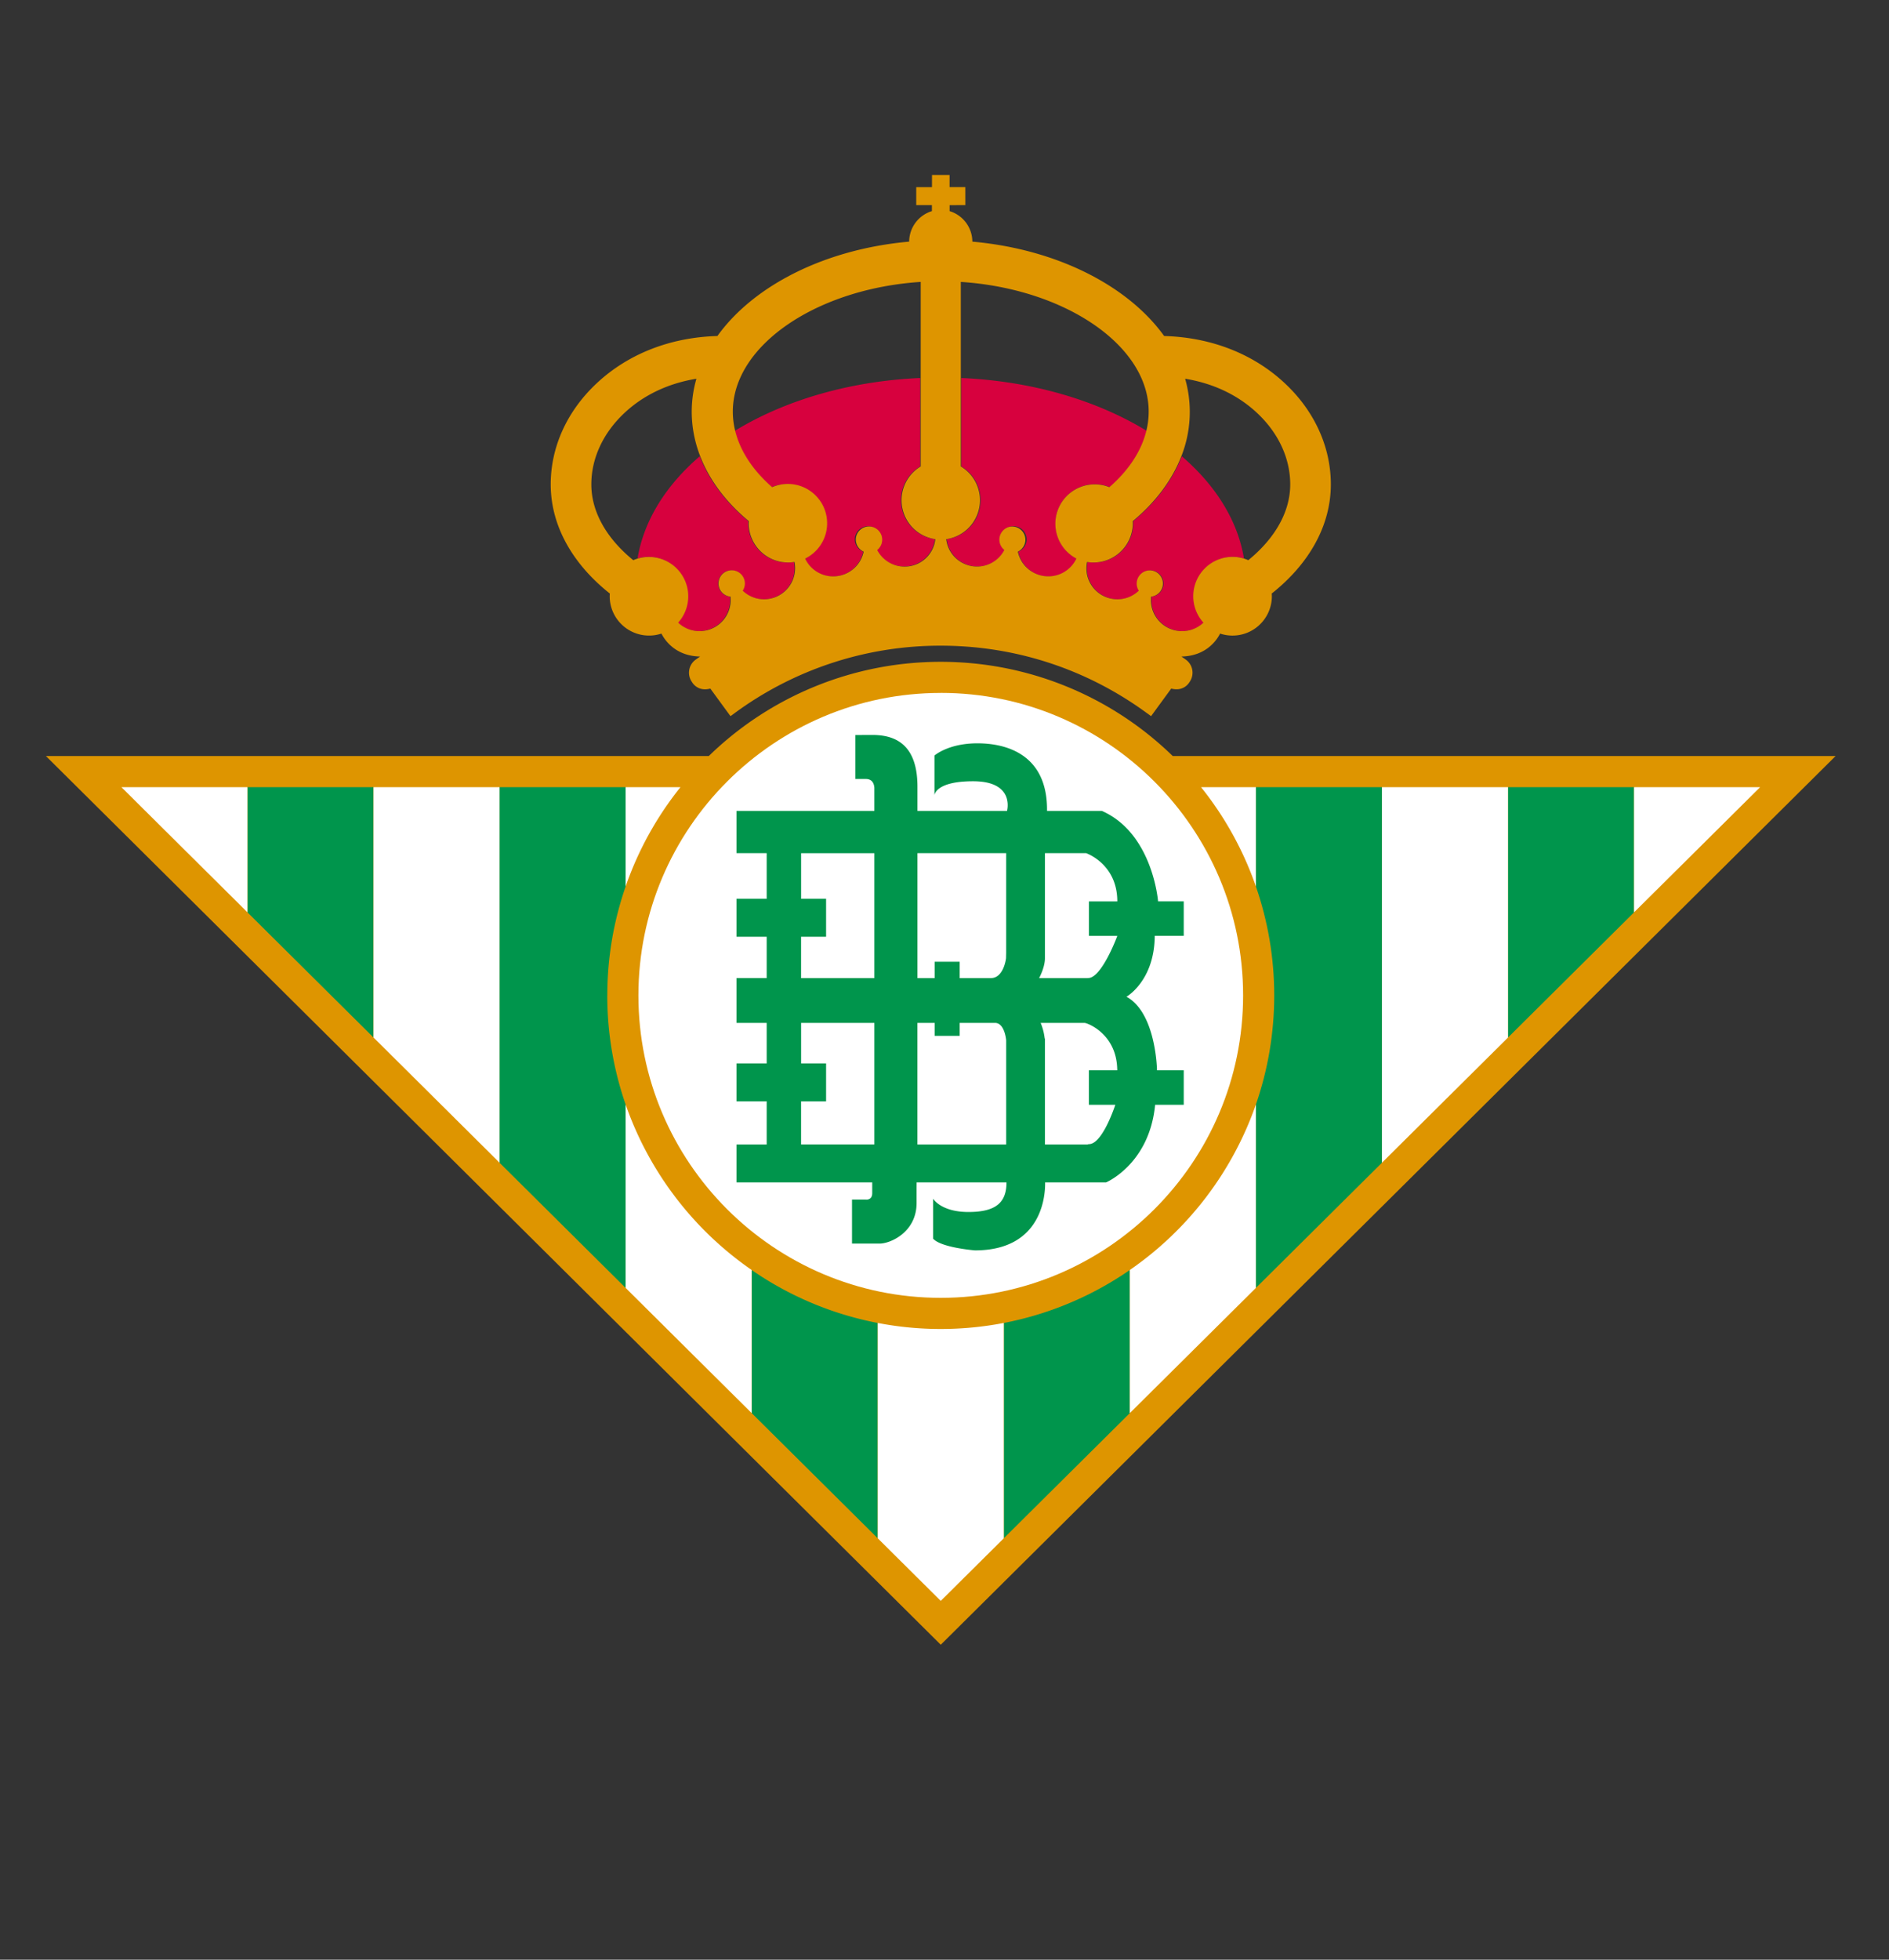 <svg width="54" height="56" fill="none" xmlns="http://www.w3.org/2000/svg"><rect width="100%" height="100%" fill="#333333" stroke="none"/><path d="M33.525 21.605a9.5 9.5 0 00-6.632-2.693 9.5 9.5 0 00-6.632 2.693H1.313L26.893 47l25.58-25.395H33.526z" fill="#DE9500"/><path d="M26.893 19.8c4.765 0 8.643 3.878 8.643 8.645 0 4.766-3.878 8.642-8.643 8.642-4.766 0-8.643-3.876-8.643-8.642 0-4.767 3.877-8.644 8.643-8.644" fill="#fff"/><path d="M22.9 26.768h.715v-1.084h-.714V24.38h2.094v3.57H22.9v-1.18zm0 4.704h.715v-1.083h-.714V29.23h2.094v3.474H22.9v-1.233zm5.863 1.233h-2.537V29.23h.494v.37h.714v-.37h1.01c.28 0 .319.498.319.498v2.976zm0-5.484l-.004.163s-.062.558-.426.566h-.899v-.468h-.714v.468h-.493v-3.57h2.536v2.84zm3.12 4.35c-.063.187-.396 1.124-.754 1.124-.019 0-.03.007-.042.01h-1.216v-3.03h-.007a1.627 1.627 0 00-.115-.444h1.26c.1.01.925.332.929 1.355h-.81v.985h.756zm.057-4.827v.001s-.444 1.203-.832 1.203l-.026.002h-1.377c.02-.04.166-.316.166-.566v-3.005h1.175c.021.007.894.315.894 1.379h-.811v.986h.81zm1.9-.986h-.735c0-.008-.152-1.948-1.608-2.586h-1.566v-.038c0-1.57-1.152-1.893-1.99-1.893-.838 0-1.228.35-1.228.35v1.133s.02-.399 1.104-.399c1.209 0 .971.847.971.847h-2.561v-.69c0-1.172-.593-1.48-1.286-1.48l-.488.002v1.256h.295c.197 0 .238.147.247.248v.664h-3.941v1.207h.863v1.305h-.863v1.084h.863v1.181h-.863v1.281h.863v1.159h-.863v1.082h.863v1.234h-.863v1.084h3.88v.307c0 .21-.186.184-.186.184h-.392v1.257h.786c.323 0 1.06-.335 1.06-1.159v-.442l.001-.148h2.569c0 .574-.3.846-1.088.846s-1.01-.38-1.01-.38v1.142c.235.26 1.197.335 1.197.335 1.955 0 2.013-1.635 2.005-1.943h1.743s1.238-.52 1.402-2.217h.818v-.985h-.764c-.002-.072-.04-1.651-.873-2.103 0 0 .8-.453.808-1.738l-.006-.002h.835v-.985zM7.074 22.494v3.577l3.604 3.577v-7.154H7.074z" fill="#00954C"/><path d="M7.074 26.071v-3.577H3.471l3.603 3.577z" fill="#fff"/><path d="M17.361 28.445c0-1.09.185-2.137.524-3.113v-2.838H14.28v10.732l3.604 3.577v-5.242a9.492 9.492 0 01-.524-3.116z" fill="#00954C"/><path d="M14.281 22.494h-3.603v7.154l3.603 3.578V22.494z" fill="#fff"/><path d="M21.488 36.292v4.089l3.603 3.577v-6.153a9.481 9.481 0 01-3.603-1.513z" fill="#00954C"/><path d="M17.884 31.56v5.243l3.604 3.578v-4.09a9.576 9.576 0 01-3.604-4.73zm1.568-9.066h-1.568v2.838a9.531 9.531 0 011.568-2.838z" fill="#fff"/><path d="M28.695 37.805v6.153l3.603-3.577v-4.09a9.484 9.484 0 01-3.603 1.514z" fill="#00954C"/><path d="M26.892 37.977c-.615 0-1.217-.06-1.8-.172v6.153l1.801 1.789 1.802-1.789v-6.153a9.55 9.55 0 01-1.803.172z" fill="#fff"/><path d="M35.902 22.494v2.838c.338.976.524 2.023.524 3.113 0 1.09-.185 2.139-.524 3.116v5.242l3.603-3.577V22.494h-3.603z" fill="#00954C"/><path d="M32.298 36.291v4.09l3.604-3.578v-5.242a9.577 9.577 0 01-3.604 4.73zm2.036-13.797a9.533 9.533 0 011.568 2.838v-2.838h-1.568z" fill="#fff"/><path d="M43.109 29.648l3.603-3.577v-3.577H43.11v7.154z" fill="#00954C"/><path d="M43.109 22.494h-3.604v10.732l3.604-3.578v-7.154zm7.207 0h-3.604v3.577l3.604-3.577z" fill="#fff"/><path d="M25.755 14.295c0-.411.222-.77.55-.966v-2.527c-2.038.089-3.885.645-5.303 1.512.143.577.506 1.129 1.057 1.608a1.125 1.125 0 01.944 2.04l.006.014a.886.886 0 001.666-.213.375.375 0 01.272-.699.377.377 0 01.113.652.882.882 0 001.178.38.881.881 0 00.485-.689 1.125 1.125 0 01-.968-1.112m-3.242 1.78a1.125 1.125 0 01-1.125-1.124c0-.02.002-.039.003-.058-.652-.542-1.125-1.174-1.388-1.854-.96.825-1.596 1.827-1.778 2.92a1.125 1.125 0 011.146 1.834.89.89 0 001.496-.744.376.376 0 01.036-.75.377.377 0 01.315.582.885.885 0 001.478-.822c-.06.01-.12.016-.183.016m5.518-1.78c0-.411-.221-.77-.55-.966v-2.527c2.038.089 3.886.645 5.303 1.512-.143.577-.506 1.129-1.057 1.608a1.125 1.125 0 00-.944 2.04l-.006.014a.885.885 0 01-1.666-.213.375.375 0 00-.272-.699.377.377 0 00-.113.652.882.882 0 01-1.178.38.882.882 0 01-.484-.689c.546-.077.967-.544.967-1.112m3.242 1.78a1.124 1.124 0 001.122-1.182c.653-.542 1.125-1.174 1.389-1.854.96.825 1.596 1.827 1.777 2.92a1.125 1.125 0 00-1.146 1.834.89.89 0 01-1.496-.744.376.376 0 10-.412-.373c0 .075.022.146.061.205a.885.885 0 01-1.478-.822c.06.01.12.016.183.016" fill="#D7013E"/><path d="M38.044 13.843c0-1.066-.463-2.09-1.305-2.881-.902-.85-2.117-1.323-3.46-1.36-1.035-1.44-3.073-2.483-5.483-2.697a.917.917 0 00-.65-.872v-.171l.45-.001-.001-.514h-.45V5h-.502l-.001.348h-.45v.513h.448v.172a.917.917 0 00-.65.872c-2.41.214-4.447 1.256-5.482 2.697-1.343.037-2.558.51-3.46 1.36-.842.791-1.305 1.815-1.305 2.88 0 1.16.606 2.26 1.69 3.119-.002.026-.004.051-.004.077a1.125 1.125 0 001.479 1.067c.092.181.394.642 1.105.656l-.133.094a.46.46 0 00-.1.633.43.43 0 00.376.21c.055 0 .106-.01.15-.021l.576.788.115-.084a9.912 9.912 0 015.896-1.93c2.136 0 4.174.668 5.897 1.93l.115.084.576-.788c.043.011.095.02.15.02a.43.43 0 00.375-.209.46.46 0 00-.1-.633c-.044-.033-.09-.063-.133-.094.711-.014 1.014-.474 1.105-.656a1.125 1.125 0 001.48-1.067.967.967 0 00-.004-.077c1.084-.859 1.69-1.958 1.69-3.118zm-16.202 3.283a.884.884 0 01-.61-.246.377.377 0 10-.35.169.89.89 0 01-1.496.744 1.125 1.125 0 00-1.283-1.785c-.77-.627-1.199-1.388-1.199-2.165 0-.743.334-1.466.94-2.036.55-.519 1.263-.854 2.064-.984a3.406 3.406 0 00-.134.94c0 .437.084.865.243 1.276.264.68.736 1.312 1.39 1.854a.366.366 0 00-.005.057 1.125 1.125 0 001.309 1.108.89.89 0 01-.87 1.068zm4.858-1.542a.884.884 0 01-1.624.133.377.377 0 10-.592-.415.376.376 0 00.205.461.884.884 0 01-.474.614.886.886 0 01-1.192-.4l-.005-.016a1.124 1.124 0 00-.945-2.039c-.55-.48-.913-1.031-1.056-1.608a2.3 2.3 0 01-.068-.552c0-1.895 2.404-3.514 5.371-3.706v5.273a1.124 1.124 0 00.417 2.078.87.87 0 01-.037.177zm4.063.392a.886.886 0 01-1.192.4.883.883 0 01-.474-.613.376.376 0 00-.272-.699.377.377 0 00-.114.652.88.88 0 01-1.177.38.882.882 0 01-.485-.689 1.124 1.124 0 00.417-2.078V8.056c2.967.192 5.371 1.81 5.371 3.706a2.3 2.3 0 01-.068.552c-.142.577-.505 1.129-1.056 1.608a1.125 1.125 0 00-.944 2.039l-.006.015zm4.921.032a1.1 1.1 0 00-.452-.095 1.125 1.125 0 00-.83 1.88.89.89 0 01-1.496-.744.376.376 0 00-.036-.75.377.377 0 00-.316.581.885.885 0 01-1.478-.821 1.125 1.125 0 001.308-1.108c0-.02-.002-.039-.004-.058.653-.542 1.126-1.174 1.39-1.854a3.447 3.447 0 00.109-2.216c.8.13 1.513.465 2.064.985.606.569.94 1.292.94 2.035 0 .777-.43 1.538-1.199 2.165z" fill="#DE9500"/></svg>